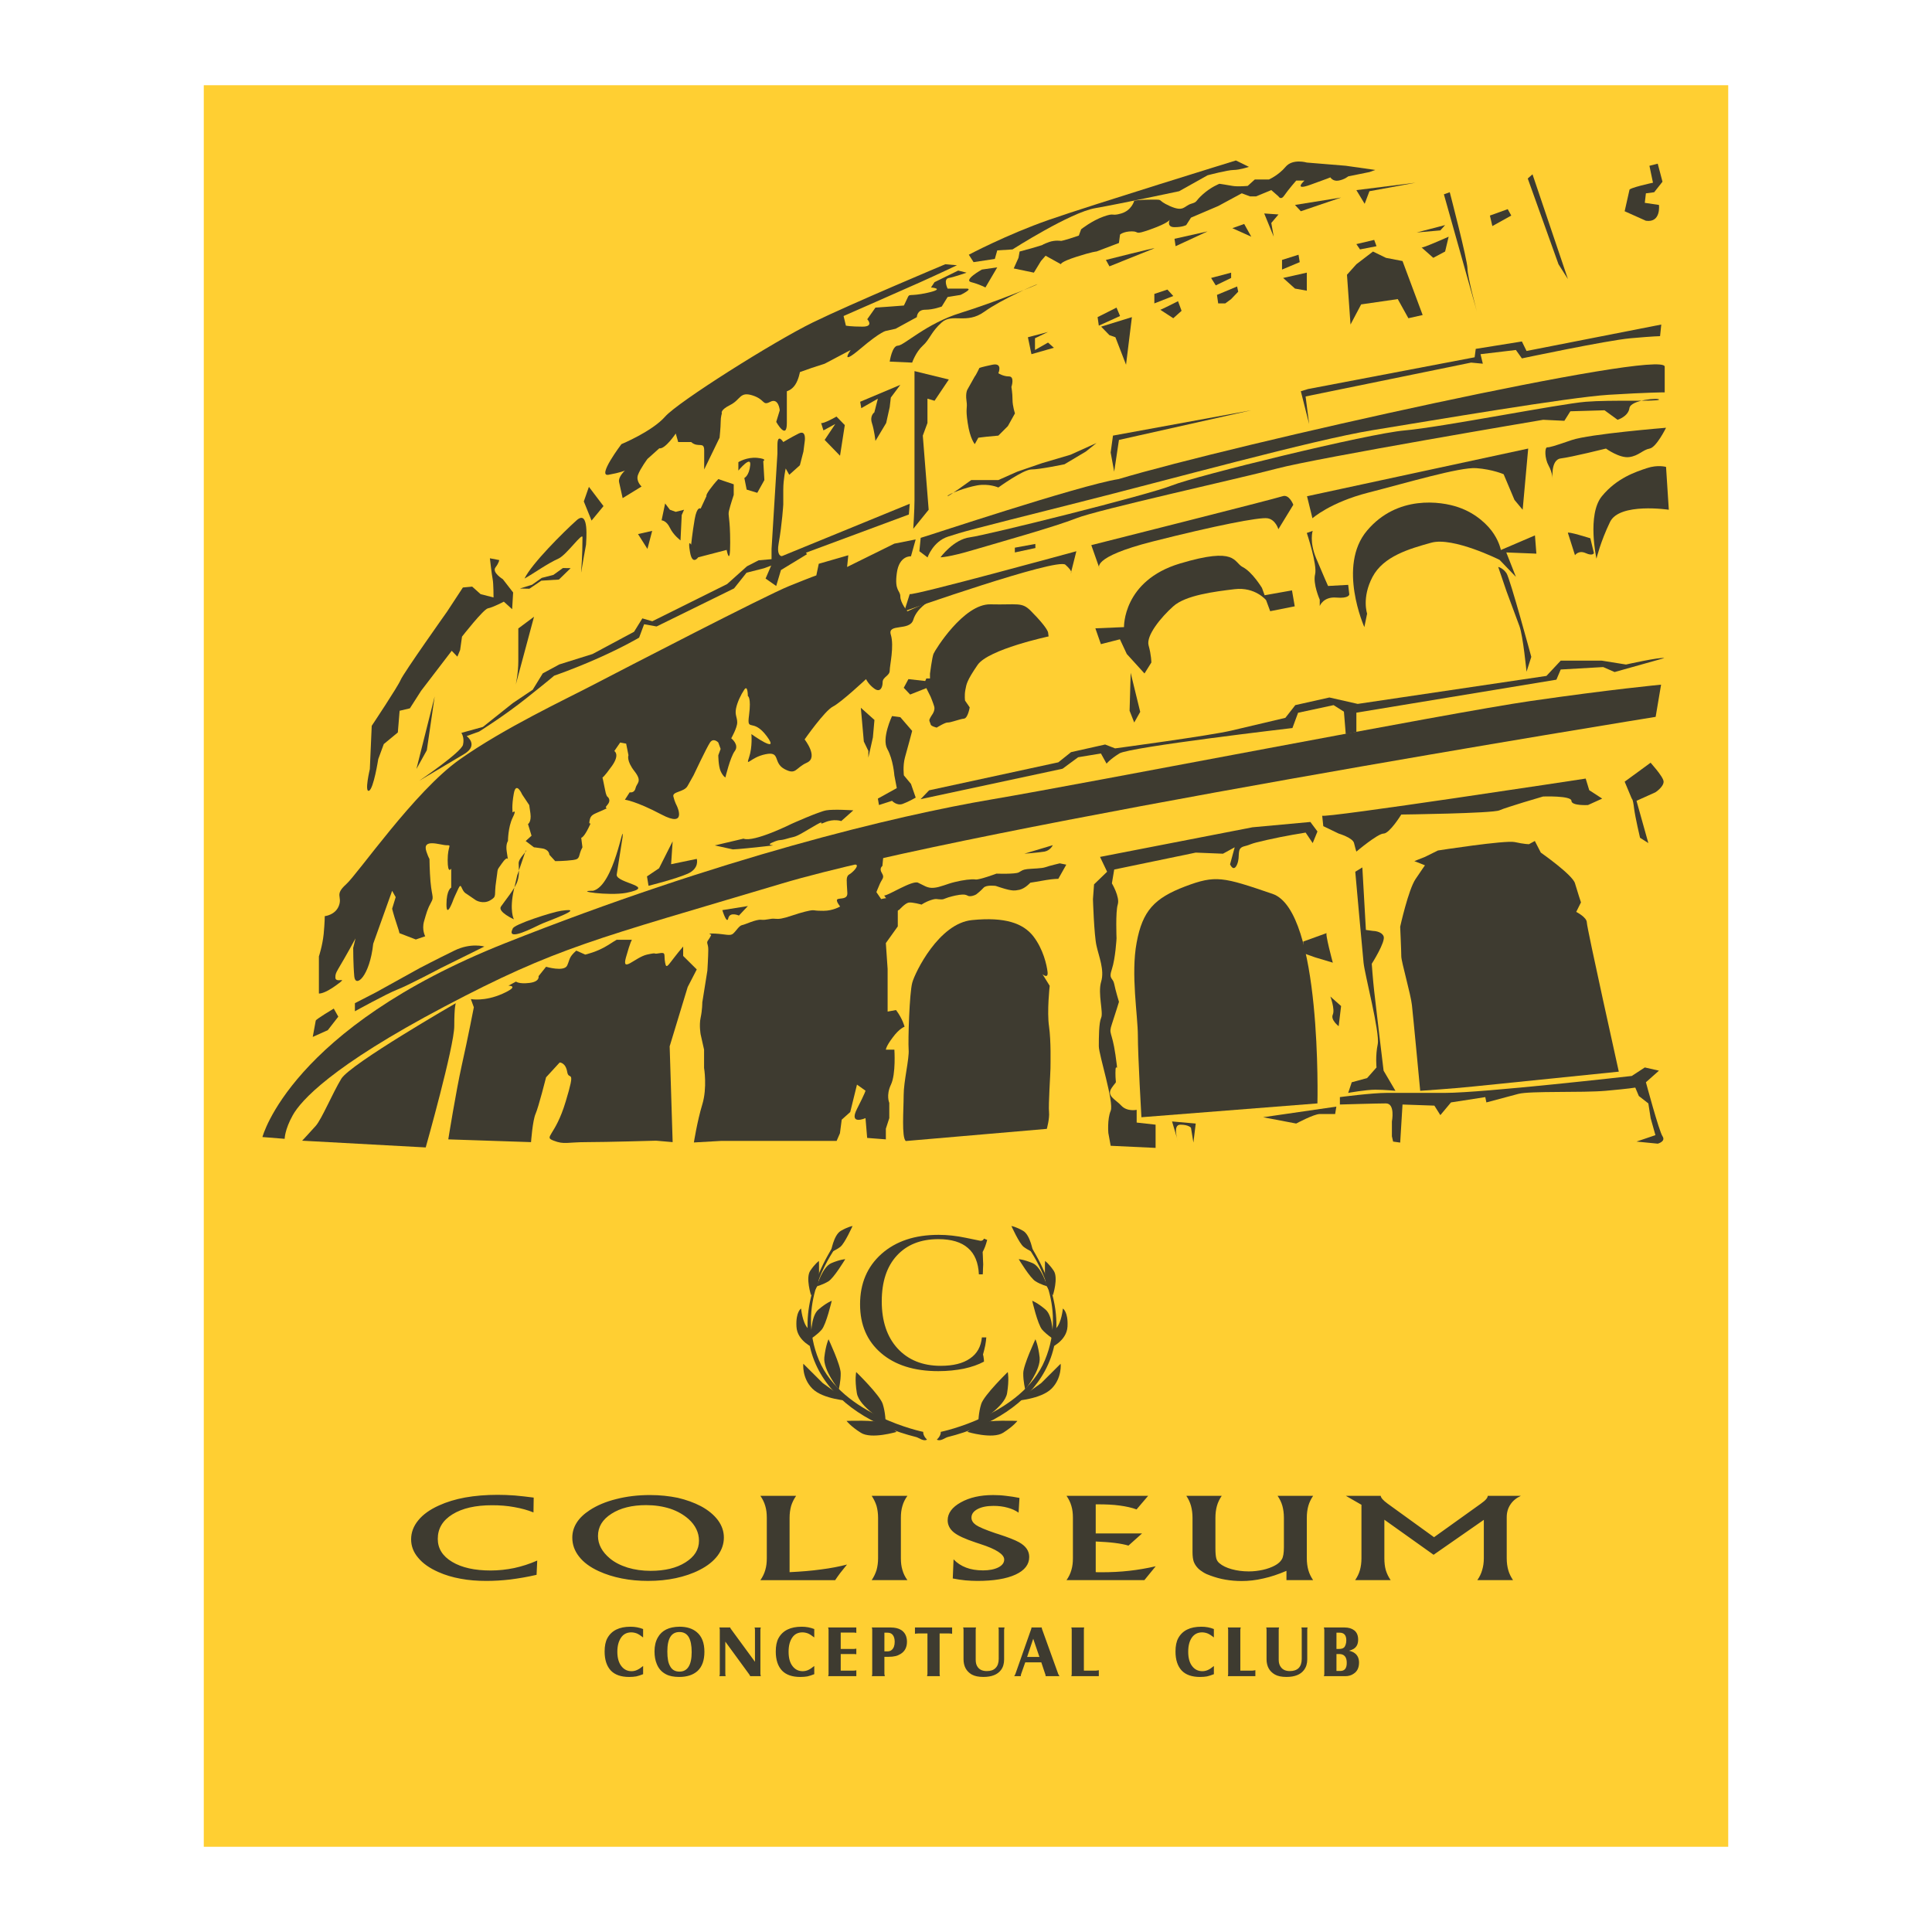 <?xml version="1.0" encoding="utf-8"?>
<!-- Generator: Adobe Illustrator 13.0.0, SVG Export Plug-In . SVG Version: 6.00 Build 14948)  -->
<!DOCTYPE svg PUBLIC "-//W3C//DTD SVG 1.0//EN" "http://www.w3.org/TR/2001/REC-SVG-20010904/DTD/svg10.dtd">
<svg version="1.0" id="Layer_1" xmlns="http://www.w3.org/2000/svg" xmlns:xlink="http://www.w3.org/1999/xlink" x="0px" y="0px"
	 width="192.756px" height="192.756px" viewBox="0 0 192.756 192.756" enable-background="new 0 0 192.756 192.756"
	 xml:space="preserve">
<g>
	<polygon fill-rule="evenodd" clip-rule="evenodd" fill="#FFFFFF" points="0,0 192.756,0 192.756,192.756 0,192.756 0,0 	"/>
	<polygon fill-rule="evenodd" clip-rule="evenodd" fill="#FFCF32" points="20.331,8.504 172.425,8.504 172.425,184.252 
		20.331,184.252 20.331,8.504 	"/>
	<path fill-rule="evenodd" clip-rule="evenodd" fill="#3E3B30" d="M165.184,71.521c0,0-68.392,11.026-87.156,16.623
		c-18.765,5.607-22.396,6.325-33.688,12.285c-11.303,5.961-14.327,9.394-15.133,10.84c-0.806,1.445-0.806,2.351-0.806,2.351
		l-2.219-0.177c0,0,2.826-10.839,24.207-19.338c21.381-8.488,38.898-12.716,48.557-14.349c9.647-1.634,45.653-8.643,53.744-9.813
		c8.08-1.17,13.036-1.634,13.036-1.634L165.184,71.521L165.184,71.521z"/>
	<path fill-rule="evenodd" clip-rule="evenodd" fill="#3E3B30" d="M91.858,53.661l-0.132,1.335l0.816,0.618
		c0,0,0.541-1.589,2.042-2.075c1.49-0.485,1.899-0.607,12.12-3.179c10.21-2.561,24.239-6.458,30.233-7.44
		c5.993-0.971,19.614-3.29,23.566-3.532c3.94-0.243,5.585-0.243,5.585-0.243v-2.561c0-1.844-43.203,7.826-54.483,11.214
		C107.653,48.417,91.99,53.661,91.858,53.661L91.858,53.661z"/>
	<path fill-rule="evenodd" clip-rule="evenodd" fill="#3E3B30" d="M90.765,59.268l-0.541,1.711c0,0,15.254-5.365,16.072-4.636
		c0.816,0.729,0.54,0.85,0.54,0.85l0.553-2.197C107.389,54.996,90.909,59.511,90.765,59.268L90.765,59.268z"/>
	<path fill-rule="evenodd" clip-rule="evenodd" fill="#3E3B30" d="M108.879,54.389l0.816,2.318c0,0-0.949-1.093,5.31-2.682
		c6.27-1.589,10.63-2.439,11.446-2.318c0.816,0.121,1.093,1.093,1.093,1.093l1.49-2.439c0,0-0.408-1.093-1.082-0.85
		C127.268,49.753,108.879,54.389,108.879,54.389L108.879,54.389z"/>
	<path fill-rule="evenodd" clip-rule="evenodd" fill="#3E3B30" d="M130.402,49.51l0.541,2.197c0,0,1.777-1.59,5.586-2.561
		c3.808-0.971,9.128-2.561,10.762-2.439s2.727,0.607,2.727,0.607l1.081,2.561l0.817,0.982l0.552-6.104L130.402,49.51L130.402,49.51z
		"/>
	<path fill-rule="evenodd" clip-rule="evenodd" fill="#3E3B30" d="M154.366,44.631c-0.265,0-0.265,1.104,0.144,1.833
		s0.408,1.457,0.408,1.457s-0.275-2.064,0.817-2.186c1.081-0.132,4.492-0.982,4.492-0.982s1.357,0.982,2.318,0.85
		c0.949-0.122,1.357-0.729,2.042-0.85c0.673-0.122,1.634-2.075,1.634-2.075s-7.628,0.618-9.405,1.225
		C155.051,44.51,154.643,44.631,154.366,44.631L154.366,44.631z"/>
	<path fill-rule="evenodd" clip-rule="evenodd" fill="#3E3B30" d="M166.222,46.585l0.275,4.272c0,0-4.912-0.74-5.861,1.214
		c-0.949,1.954-1.357,3.665-1.357,3.665s-0.96-4.394,0.541-6.226c1.501-1.833,3.399-2.439,4.492-2.804
		S166.222,46.585,166.222,46.585L166.222,46.585z"/>
	<path fill-rule="evenodd" clip-rule="evenodd" fill="#3E3B30" d="M153.142,53.417l0.143,1.821l-3.002-0.121l0.96,2.439l-1.633-1.7
		c0,0-4.637-2.318-6.811-1.711c-2.186,0.607-4.769,1.347-5.861,3.411c-1.093,2.075-0.541,3.665-0.541,3.665l-0.276,1.347
		c0,0-2.726-6.104,0.276-9.636c2.991-3.543,7.352-2.936,9.117-2.318c1.777,0.607,3.003,1.822,3.543,2.683
		c0.553,0.85,0.685,1.578,0.685,1.578L153.142,53.417L153.142,53.417z"/>
	<path fill-rule="evenodd" clip-rule="evenodd" fill="#3E3B30" d="M128.901,58.903l0.276,1.59l-2.45,0.486l-0.409-1.104
		c0,0-1.093-1.335-3.135-1.093c-2.042,0.243-4.9,0.607-6.126,1.711c-1.226,1.093-2.727,2.925-2.462,3.896
		c0.276,0.982,0.276,1.711,0.276,1.711l-0.685,1.093l-1.766-1.943l-0.685-1.468l-1.898,0.485l-0.552-1.578l2.858-0.122
		c0,0-0.132-4.636,5.586-6.347c5.718-1.711,5.309-0.122,6.27,0.364c0.949,0.485,1.909,2.075,1.909,2.075l0.265,0.729L128.901,58.903
		L128.901,58.903z"/>
	<path fill-rule="evenodd" clip-rule="evenodd" fill="#3E3B30" d="M90.633,67.756l1.678,0.188l0.11-0.254h0.364v-0.475
		c0,0,0.209-1.634,0.353-1.987s3.002-5,5.685-4.934c2.682,0.066,3.112-0.254,4.007,0.64c0.894,0.894,1.711,1.854,1.744,2.208
		c0.044,0.354,0.044,0.354,0.044,0.354s-6.017,1.28-7.087,2.848s-1.104,1.887-1.214,2.473c-0.111,0.574-0.033,1.082-0.033,1.082
		l0.463,0.673c0,0-0.177,1.093-0.574,1.126c-0.386,0.033-1.358,0.408-1.612,0.386c-0.243-0.033-1.104,0.508-1.104,0.508
		s-0.573-0.132-0.606-0.32c-0.033-0.188-0.177-0.32-0.111-0.507c0.078-0.199,0.32-0.552,0.32-0.552s0.254-0.386,0.144-0.739
		c-0.1-0.342-0.353-0.96-0.353-0.96l-0.431-0.861l-1.612,0.64l-0.64-0.673L90.633,67.756L90.633,67.756z"/>
	<polygon fill-rule="evenodd" clip-rule="evenodd" fill="#3E3B30" points="101.251,54.643 101.251,55.118 103.305,54.676 
		103.293,54.268 101.251,54.643 	"/>
	<path fill-rule="evenodd" clip-rule="evenodd" fill="#3E3B30" d="M166.045,65.659l-4.956,1.391l-1.138-0.497l-4.238,0.243
		l-0.431,1.016l-20.817,3.433l-1.413-0.894l-3.543,0.762l-0.563,1.523c0,0-16.28,1.899-17.274,2.539
		c-0.993,0.629-1.27,1.016-1.27,1.016l-0.562-1.016l-2.273,0.375l-1.557,1.147l-14.162,3.036l0.85-0.883l12.892-2.793l1.27-1.016
		l3.4-0.761l0.993,0.386c0,0,9.481-1.27,11.611-1.777c2.12-0.507,5.376-1.269,5.376-1.269l0.993-1.27l3.4-0.762l2.825,0.641
		l18.831-2.793l1.424-1.523h4.096l2.417,0.387C162.226,66.299,165.614,65.538,166.045,65.659L166.045,65.659z"/>
	<path fill-rule="evenodd" clip-rule="evenodd" fill="#3E3B30" d="M37.087,72.415l-0.188,4.315c0,0-0.552,2.329-0.088,2.164
		c0.464-0.166,0.927-3.157,0.927-3.157l0.552-1.501l1.402-1.159l0.177-2.164l1.026-0.243l1.115-1.744l3.058-3.996l0.563,0.585
		l0.276-0.663l0.188-1.335c0,0,2.13-2.737,2.594-2.826c0.463-0.077,1.579-0.663,1.579-0.663l0.828,0.751l0.1-1.667l-1.027-1.325
		c0,0-1.104-0.673-0.74-1.169c0.375-0.497,0.375-0.74,0.375-0.74l-0.927-0.177c0,0,0.188,1.667,0.276,2.086
		c0.088,0.409,0.088,1.821,0.088,1.821l-1.292-0.331l-0.839-0.75l-0.927,0.088l-1.578,2.406c0,0-4.36,6.148-4.636,6.822
		C39.692,68.507,37.087,72.415,37.087,72.415L37.087,72.415z"/>
	<polygon fill-rule="evenodd" clip-rule="evenodd" fill="#3E3B30" points="43.368,69.478 42.584,74.854 41.546,76.719 
		43.368,69.478 	"/>
	<path fill-rule="evenodd" clip-rule="evenodd" fill="#3E3B30" d="M51.712,62.701c0,0,0,2.097,0,3.268c0,1.17-0.254,2.34-0.254,2.34
		l1.821-6.777L51.712,62.701L51.712,62.701z"/>
	<path fill-rule="evenodd" clip-rule="evenodd" fill="#3E3B30" d="M41.822,77.9c0,0,2.992-1.777,4.492-2.671
		c1.49-0.894,0.243-1.788,0.243-1.788l1.247-0.453c0,0,2.495-1.557,4.735-3.345c2.252-1.788,2.749-2.229,2.749-2.229
		s1.987-0.673,4.481-1.788c2.495-1.115,3.996-2.009,3.996-2.009l0.497-1.336l1.248,0.221l7.727-3.797l1.247-1.567l1.744-0.442
		l14.449-5.364l0.088-1.071l-13.422,5.497l-1.656,0.144l-1.159,0.596l-1.987,1.777l-7.461,3.709l-0.993-0.287l-0.828,1.336
		l-4.139,2.218l-3.312,1.038l-1.656,0.894l-1.004,1.634l-1.987,1.335l-2.98,2.373l-2.152,0.596c0,0,0.331,0.441,0.166,1.181
		C46.028,75.052,41.822,77.9,41.822,77.9L41.822,77.9z"/>
	<path fill-rule="evenodd" clip-rule="evenodd" fill="#3E3B30" d="M89.573,89.843v2.583l-1.192,1.667l0.177,2.583
		c0,0,0,1.977,0,2.727c0,0.762,0,1.523,0,1.523l0.839-0.154c0.684,0.916,0.85,1.666,0.85,1.666s-0.507,0.154-1.181,1.071
		c-0.684,0.904-0.684,1.214-0.684,1.214h0.85c0,0,0.166,2.429-0.342,3.488c-0.508,1.07-0.166,1.821-0.166,1.821v1.522l-0.342,1.061
		v1.06l-1.865-0.144l-0.166-1.977c0,0-1.7,0.762-0.85-0.916c0.85-1.666,0.85-1.821,0.85-1.821l-0.85-0.606l-0.673,2.737l-0.85,0.762
		l-0.177,1.357l-0.331,0.762c0,0-4.238,0-7.119,0c-2.881,0-4.416,0-4.416,0l-2.705,0.154c0,0,0.332-2.13,0.839-3.797
		c0.507-1.667,0.176-3.643,0.176-3.643v-1.821l-0.342-1.523c0,0-0.166-0.905,0-1.667c0.166-0.761,0.166-1.522,0.166-1.522
		l0.507-3.179c0,0,0.089-1.446,0.089-2.086s-0.243-0.64,0-0.96c0.231-0.32,0.298-0.53,0.298-0.53s-0.596-0.154,0.408-0.11
		c1.016,0.055,1.49,0.265,1.777,0c0.298-0.265,0.596-0.795,0.894-0.85c0.298-0.044,1.369-0.585,1.898-0.53
		c0.53,0.055,0.949-0.155,1.357-0.1c0.419,0.044,0.773,0,1.722-0.32c0.949-0.32,1.777-0.53,2.075-0.53s0.122,0.056,1.071,0.056
		s1.656-0.431,1.656-0.431s-0.53-0.64-0.232-0.74c0.298-0.11,1.004,0.044,0.949-0.64c-0.055-0.695-0.055-1.115-0.055-1.115
		s-0.066-0.53,0.232-0.695c0.298-0.154,1.071-0.894,0.651-1.004c-0.409-0.11-0.707-0.21-0.707-0.21l3.499-0.905l-0.122,1.27
		c0,0-0.353,0.221-0.055,0.696c0.287,0.474,0.055,0.53-0.188,1.06c-0.231,0.53-0.354,0.85-0.354,0.85l0.475,0.695
		c0,0,0.419-0.11,0.717-0.11C88.922,89.589,89.562,89.722,89.573,89.843L89.573,89.843z"/>
	<path fill-rule="evenodd" clip-rule="evenodd" fill="#3E3B30" d="M88.215,89.347c0.431,0,2.804-1.545,3.378-1.28
		c0.574,0.254,0.927,0.574,1.578,0.508c0.651-0.055,1.292-0.387,2.086-0.574c0.783-0.199,1.722-0.32,2.075-0.254
		c0.365,0.055,2.086-0.585,2.086-0.585s1.865,0.066,2.219-0.122c0.364-0.199,0.364-0.265,0.86-0.331
		c0.508-0.055,1.446-0.055,1.8-0.188c0.364-0.133,1.435-0.386,1.435-0.386l0.651,0.132l-0.795,1.413c0,0-0.496,0-1.214,0.122
		c-0.718,0.132-1.578,0.265-1.578,0.265s-0.508,0.574-1.082,0.706c-0.574,0.122-0.718,0.066-1.082,0
		c-0.353-0.066-1.291-0.386-1.291-0.386s-0.928-0.132-1.214,0.188c-0.287,0.32-0.718,0.651-0.718,0.651s-0.287,0.188-0.651,0.188
		c-0.354,0-0.209-0.32-1.435-0.066c-1.214,0.265-1.004,0.386-1.435,0.386s-0.431-0.121-1.004,0.066
		c-0.574,0.188-0.938,0.452-0.938,0.452s-0.927-0.265-1.292-0.199c-0.353,0.066-0.927,0.707-0.927,0.707l-0.364,0.199L88.215,89.347
		L88.215,89.347z"/>
	<path fill-rule="evenodd" clip-rule="evenodd" fill="#3E3B30" d="M90.368,113.84c-0.43-0.375-0.21-3.146-0.21-4.559
		s0.574-3.664,0.497-4.569c-0.066-0.895,0.077-5.652,0.364-6.679c0.287-1.037,2.66-5.916,5.96-6.236
		c3.301-0.331,5.089,0.32,6.104,1.601c1.004,1.292,1.357,2.892,1.435,3.599c0.066,0.706-0.508,0.199-0.508,0.199l0.718,1.158
		c0,0-0.287,2.572-0.066,4.051c0.21,1.479,0.144,3.731,0.144,4.173c0,0.452-0.221,3.73-0.144,4.371
		c0.066,0.651-0.221,1.678-0.221,1.678L90.368,113.84L90.368,113.84z"/>
	<path fill-rule="evenodd" clip-rule="evenodd" fill="#3E3B30" d="M102.2,85.174c0,0,1.413-0.11,2.01-0.21
		c0.585-0.11,0.827-0.64,0.827-0.64L102.2,85.174L102.2,85.174z"/>
	<path fill-rule="evenodd" clip-rule="evenodd" fill="#3E3B30" d="M109.751,85.494l0.706,1.479l-1.303,1.258l-0.11,1.479
		c0,0,0.11,3.587,0.354,4.647c0.231,1.06,0.816,2.428,0.464,3.587c-0.354,1.17,0.242,3.068,0,3.599
		c-0.232,0.519-0.232,1.998-0.232,2.848c0,0.839,1.534,5.597,1.182,6.435c-0.354,0.851-0.232,2.219-0.232,2.219l0.232,1.27
		l4.481,0.21v-2.317l-1.888-0.21v-1.27c0,0-0.949,0.21-1.534-0.42c-0.585-0.64-1.534-0.96-0.938-1.799
		c0.585-0.85,0.354-0.11,0.354-1.479c0-1.368,0.353,0.63,0-1.799c-0.354-2.429-0.707-1.998-0.354-3.058s0.706-2.219,0.706-2.219
		s-0.353-1.159-0.475-1.788c-0.121-0.64-0.585-0.431-0.231-1.479c0.354-1.06,0.464-3.069,0.464-3.069s-0.11-2.638,0.121-3.377
		c0.231-0.74-0.585-2.108-0.585-2.108l0.231-1.38l8.136-1.688l2.715,0.11l1.17-0.64l-0.463,1.7c0,0,0.353,0.839,0.706,0
		c0.354-0.85-0.121-1.589,0.706-1.799c0.828-0.209,0.354-0.209,2.241-0.629c1.888-0.431,3.886-0.74,3.886-0.74l0.706,1.049
		l0.475-1.159l-0.707-0.949l-5.772,0.53L109.751,85.494L109.751,85.494z"/>
	<path fill-rule="evenodd" clip-rule="evenodd" fill="#3E3B30" d="M131.915,81.377l0.11,1.048l1.534,0.74
		c0,0,1.413,0.419,1.534,0.949c0.122,0.53,0.232,0.85,0.232,0.85s2.13-1.799,2.715-1.799c0.596,0,1.767-1.899,1.767-1.899
		s9.084-0.11,9.79-0.419c0.707-0.32,4.36-1.38,4.36-1.38s2.825-0.1,2.825,0.43c0,0.519,1.656,0.42,1.656,0.42l1.413-0.641
		l-1.292-0.839l-0.354-1.159C158.207,77.68,131.915,81.686,131.915,81.377L131.915,81.377z"/>
	<path fill-rule="evenodd" clip-rule="evenodd" fill="#3E3B30" d="M132.379,93.088l-2.352,0.85v1.159l1.182,0.419l1.766,0.53
		C132.975,96.047,132.146,92.989,132.379,93.088L132.379,93.088z"/>
	<path fill-rule="evenodd" clip-rule="evenodd" fill="#3E3B30" d="M131.44,110.087c0,0,0.475-19.217-4.481-20.906
		c-4.945-1.689-5.662-1.898-8.721-0.74c-3.068,1.17-4.249,2.429-4.834,5.597c-0.596,3.167,0.121,7.285,0.121,9.294
		s0.354,8.135,0.354,8.135L131.44,110.087L131.44,110.087z"/>
	<path fill-rule="evenodd" clip-rule="evenodd" fill="#3E3B30" d="M135.216,86.974c0,0,0.706,7.914,0.827,9.073
		c0.11,1.158,1.645,6.976,1.413,8.135c-0.243,1.159-0.121,2.318-0.121,2.318l-0.938,1.06l-1.534,0.419l-0.354,1.06
		c0,0,1.767-0.319,2.704-0.319c0.949,0,2.01,0.11,2.01,0.11l-1.182-2.009c0,0-0.828-6.866-0.938-7.926
		c-0.122-1.049-0.243-2.737-0.243-2.737s1.412-2.219,1.181-2.749s-1.06-0.53-1.06-0.53l-0.706-0.099l-0.354-6.237L135.216,86.974
		L135.216,86.974z"/>
	<path fill-rule="evenodd" clip-rule="evenodd" fill="#3E3B30" d="M141.694,108.829c0,0-0.706-7.506-0.827-8.555
		c-0.11-1.06-1.06-4.327-1.06-4.857s-0.111-2.958-0.111-2.958s0.817-3.698,1.535-4.757c0.706-1.049,0.938-1.369,0.938-1.369
		l-1.06-0.42l1.06-0.419l1.292-0.64c0,0,6.722-1.048,7.671-0.839c0.938,0.21,1.413,0.21,1.413,0.21l0.585-0.32l0.597,1.159
		c0,0,3.179,2.219,3.41,3.068c0.243,0.839,0.597,1.899,0.597,1.899l-0.475,0.949c0,0,1.06,0.53,1.06,1.06s3.189,14.879,3.189,14.879
		s-12.385,1.27-14.504,1.479C144.885,108.619,141.694,108.829,141.694,108.829L141.694,108.829z"/>
	<path fill-rule="evenodd" clip-rule="evenodd" fill="#3E3B30" d="M117.532,113.896c0,0-0.596-1.688,0.232-1.688
		c0.827,0,1.06,0.309,1.06,0.309l0.242,1.479l0.232-1.899l-2.362-0.209L117.532,113.896L117.532,113.896z"/>
	<path fill-rule="evenodd" clip-rule="evenodd" fill="#3E3B30" d="M126.021,111.467l3.301,0.629c0,0,1.766-0.949,2.351-0.949
		c0.597,0,1.534,0,1.534,0l0.122-0.739L126.021,111.467L126.021,111.467z"/>
	<path fill-rule="evenodd" clip-rule="evenodd" fill="#3E3B30" d="M133.681,109.458v0.739c0,0,3.654-0.11,4.592-0.11
		c0.95,0,0.597,1.8,0.597,1.8v1.479l0.121,0.53l0.706,0.1l0.232-3.798l3.179,0.11l0.597,0.949l1.06-1.269l3.422-0.53l0.11,0.53
		c0,0,2.009-0.53,3.189-0.851c1.182-0.309,6.358-0.1,8.721-0.309c2.361-0.21,2.946-0.32,2.946-0.32l0.354,0.839l0.949,0.739
		l0.231,1.479l0.476,1.688l-1.888,0.641l2.119,0.209c0,0,0.828-0.209,0.475-0.739c-0.354-0.529-1.655-5.387-1.655-5.387l1.302-1.158
		l-1.413-0.32l-1.302,0.85c0,0-14.857,1.688-18.621,1.688c-3.775,0-4.25,0-5.784,0S133.681,109.458,133.681,109.458L133.681,109.458
		z"/>
	<path fill-rule="evenodd" clip-rule="evenodd" fill="#3E3B30" d="M132.731,99.424c0,0,0.475,1.27,0.243,1.8
		c-0.243,0.53,0.585,1.159,0.585,1.159l0.243-2.009L132.731,99.424L132.731,99.424z"/>
	<path fill-rule="evenodd" clip-rule="evenodd" fill="#3E3B30" d="M164.687,76.09l-2.594,1.898l0.707,1.689c0,0,0.121,0,0.231,0.96
		c0.121,0.949,0.596,2.947,0.596,2.947l0.828,0.53l-1.181-4.217l1.888-0.85c0,0,0.816-0.53,0.816-1.06
		C165.979,77.47,164.455,75.88,164.687,76.09L164.687,76.09z"/>
	<polygon fill-rule="evenodd" clip-rule="evenodd" fill="#3E3B30" points="134.034,70.395 134.266,73.242 135.326,73.032 
		135.326,70.913 134.034,70.395 	"/>
	<path fill-rule="evenodd" clip-rule="evenodd" fill="#3E3B30" d="M130.966,52.965l-0.585,0.209c0,0,1.06,3.168,0.828,4.117
		c-0.243,0.96,0.463,2.539,0.463,2.539v0.629c0,0,0.354-0.949,1.656-0.839c1.291,0.11,1.291-0.32,1.291-0.32l-0.11-0.949
		l-2.009,0.111c0,0-0.475-1.06-1.181-2.749C130.612,54.025,130.966,52.965,130.966,52.965L130.966,52.965z"/>
	<path fill-rule="evenodd" clip-rule="evenodd" fill="#3E3B30" d="M149.477,56.563l0.828,2.429c0,0,0.938,2.527,1.291,3.477
		c0.354,0.95,0.707,4.548,0.707,4.548l0.475-1.479c0,0-2.119-7.815-2.473-8.345S149.477,56.563,149.477,56.563L149.477,56.563z"/>
	<path fill-rule="evenodd" clip-rule="evenodd" fill="#3E3B30" d="M156.431,53.175l0.706,2.219c0,0,0.354-0.53,1.07-0.209
		c0.707,0.32,0.817,0,0.817,0l-0.354-1.479C158.671,53.705,156.32,52.965,156.431,53.175L156.431,53.175z"/>
	<path fill-rule="evenodd" clip-rule="evenodd" fill="#3E3B30" d="M165.515,39.874c0.11-0.21-2.837,0-2.947,0.85
		c-0.121,0.839-1.181,1.159-1.181,1.159l-1.303-0.949l-3.41,0.1l-0.597,0.949l-2.119-0.1c0,0-22.518,3.797-26.524,4.857
		s-17.926,4.117-20.045,4.967c-2.119,0.839-7.782,2.428-10.255,3.157c-2.472,0.739-3.3,0.739-3.3,0.739s1.292-1.788,2.947-1.998
		c1.645-0.21,17.804-4.228,20.156-5.177c2.362-0.949,19.57-5.177,23.224-5.486c3.654-0.32,15.454-2.649,18.047-2.858
		C160.802,39.874,165.394,40.084,165.515,39.874L165.515,39.874z"/>
	<path fill-rule="evenodd" clip-rule="evenodd" fill="#3E3B30" d="M112.809,67.116l-0.11,3.797l0.463,1.17l0.597-1.06
		C113.758,71.023,112.698,66.697,112.809,67.116L112.809,67.116z"/>
	<path fill-rule="evenodd" clip-rule="evenodd" fill="#3E3B30" d="M90.886,55.504c0,0-1.181-0.11-1.413,1.689
		c-0.243,1.799,0.353,1.688,0.353,2.318c0,0.64,0.707,1.479,0.707,1.479l2.12-0.949c0,0-1.181,0.64-1.535,1.799
		c-0.353,1.159-2.594,0.32-2.241,1.479c0.353,1.159-0.11,3.058-0.11,3.587s-0.707,0.629-0.707,1.159c0,0.529-0.243,1.06-0.828,0.64
		c-0.596-0.431-0.828-0.949-0.828-0.949s-2.473,2.318-3.301,2.737c-0.828,0.419-2.826,3.278-2.826,3.278s1.413,1.788,0.232,2.318
		s-1.06,1.27-2.241,0.64c-1.181-0.64-0.353-1.799-1.888-1.479c-1.534,0.309-1.998,1.369-1.645,0.309
		c0.354-1.049,0.232-2.318,0.232-2.318s2.947,2.108,1.534,0.209c-1.413-1.898-2.009-0.32-1.766-2.108
		c0.232-1.799-0.122-1.898-0.122-1.898s0-1.17-0.353-0.641s-0.707,1.27-0.828,1.898c-0.122,0.64,0.121,0.85,0.121,1.38
		c0,0.53-0.596,1.579-0.596,1.579s0.828,0.64,0.354,1.27c-0.463,0.629-0.938,2.638-0.938,2.638s-0.231-0.1-0.475-0.629
		c-0.232-0.53-0.232-1.589-0.232-1.589l0.232-0.629l-0.232-0.64c0,0-0.474-0.519-0.828,0c-0.353,0.53-1.645,3.278-1.645,3.278
		s-0.243,0.419-0.596,1.06c-0.353,0.629-1.534,0.53-1.413,1.049c0.121,0.529,0.353,0.949,0.353,0.949s1.06,2.219-1.534,0.85
		c-2.594-1.369-3.654-1.479-3.654-1.479l0.475-0.74c0,0,0.475,0.111,0.585-0.419c0.122-0.53,0.707-0.641-0.11-1.689
		c-0.828-1.06-0.596-1.589-0.596-1.589l-0.231-1.159l-0.596-0.11l-0.585,0.85c0,0,0.585,0.32-0.232,1.479
		c-0.828,1.159-0.949,1.159-0.949,1.159s0.122,0.53,0.243,1.159c0.11,0.64,0.231,0.74,0.231,0.74s0.475,0.32,0,0.85
		c-0.475,0.53,0.475,0.099-0.475,0.53c-0.938,0.419-1.181,0.419-1.292,1.048c-0.121,0.64,0.353-0.21-0.121,0.74
		c-0.475,0.949-0.707,0.949-0.707,0.949l0.121,0.949c-0.474,0.85-0.121,1.17-0.949,1.27c-0.828,0.11-1.766,0.11-1.766,0.11
		l-0.585-0.64c0,0,0-0.519-0.717-0.629c-0.707-0.11-0.817-0.11-0.817-0.11l-0.828-0.629l0.585-0.53l-0.354-1.159
		c0,0,0.354-0.209,0.243-1.06c-0.122-0.838-0.122-0.838-0.122-0.838l-0.707-1.06c0,0-0.596-1.369-0.828-0.099
		c-0.232,1.258-0.122,1.898-0.122,1.898s0.475-0.419,0,0.53c-0.463,0.949-0.463,2.318-0.463,2.318s-0.243,0.32-0.122,1.06
		c0.122,0.74,0.122,0.839,0.122,0.839s0-0.53-0.596,0.32c-0.585,0.85-0.353,0.32-0.585,1.799c-0.232,1.479,0.121,1.479-0.585,1.898
		c-0.718,0.419-1.424,0-1.424,0l-0.938-0.64c-0.596-0.309-0.475-1.258-0.828-0.519c-0.354,0.74-0.475,1.049-0.475,1.049
		s-0.706,2.009-0.706,0.53s0.475-1.689,0.475-1.689s0,0.53,0-0.529c0-1.049,0-1.369,0-1.369s-0.354,0.629-0.354-0.85
		c0-1.479,0.475-1.479-0.121-1.479c-0.585,0-2.473-0.739-1.998,0.64c0.463,1.369,0.232-0.11,0.353,2.219
		c0.11,2.318,0.475,2.219,0.11,2.848c-0.353,0.629-0.463,1.06-0.706,1.898c-0.232,0.85,0.122,1.479,0.122,1.479l-0.938,0.32
		l-1.656-0.64c0,0,0.122,0.21-0.232-0.838c-0.353-1.06-0.475-1.59-0.475-1.59l0.354-1.159l-0.354-0.629l-1.887,5.276
		c-0.354,3.279-1.767,4.438-1.888,3.279c-0.11-1.17-0.11-2.859-0.11-2.859l0.231-0.95c-1.887,3.488-2.009,3.278-2.009,3.908
		c0,0.64,1.424-0.21,0.122,0.739c-1.292,0.949-1.766,0.85-1.766,0.85v-3.698c0,0,0.353-1.06,0.475-2.219
		c0.11-1.159,0.11-1.799,0.11-1.799s1.06-0.099,1.413-1.048c0.354-0.949-0.463-1.06,0.707-2.12
		c1.181-1.048,6.843-9.283,11.325-12.451c4.481-3.167,10.608-6.027,13.434-7.506c2.836-1.479,17.098-8.863,19.46-9.812
		c2.351-0.95,2.705-1.06,2.705-1.06l0.243-1.159l2.947-0.85l-0.121,1.17l4.713-2.329l2.131-0.42L90.886,55.504L90.886,55.504z"/>
	<path fill-rule="evenodd" clip-rule="evenodd" fill="#3E3B30" d="M52.452,84.854l-0.828,2.429c0,0,0.122-0.629-0.353,1.479
		s0,2.958,0,2.958s-1.645-0.74-1.292-1.27c0.353-0.53,1.413-1.788,1.645-2.527c0.243-0.74,0.122-1.27,0.122-1.799
		S52.684,84.854,52.452,84.854L52.452,84.854z"/>
	<path fill-rule="evenodd" clip-rule="evenodd" fill="#3E3B30" d="M51.149,92.669c-0.707,1.369,2.241-0.209,2.715-0.419
		c0.353-0.21,4.956-1.8,2.12-1.38C55.167,90.98,51.149,92.25,51.149,92.669L51.149,92.669z"/>
	<path fill-rule="evenodd" clip-rule="evenodd" fill="#3E3B30" d="M59.174,88.872c2.12-0.53,3.058-7.186,2.947-5.387l-0.596,3.797
		c0,0.85,4.128,1.159,0.949,1.799C60.708,89.402,57.165,88.872,59.174,88.872L59.174,88.872z"/>
	<path fill-rule="evenodd" clip-rule="evenodd" fill="#3E3B30" d="M52.331,57.723c0.707-1.479,3.896-4.647,5.188-5.806
		c1.302-1.17,0.949,2.108,0.949,2.428c-0.828,4.426-0.354,3.058-0.354-0.739c0-0.53-1.534,1.689-2.362,2.108
		C54.571,56.244,53.28,57.193,52.331,57.723L52.331,57.723z"/>
	<path fill-rule="evenodd" clip-rule="evenodd" fill="#3E3B30" d="M62,44.312c0,0-2.473,3.267-1.292,3.057
		c1.17-0.209,1.645-0.419,1.645-0.419s-0.707,0.629-0.585,1.159c0.11,0.53,0.353,1.589,0.353,1.589l1.888-1.159
		c0,0-0.596-0.53-0.353-1.17c0.232-0.629,0.938-1.578,0.938-1.578l1.181-1.06c0.585,0.11,1.645-1.479,1.645-1.479l0.243,0.85h1.292
		c0.706,0.629,1.302-0.11,1.302,0.839s0,1.898,0,1.898l1.535-3.168c0,0,0.11-1.048,0.11-1.578s0.122-0.85,0.122-0.85
		s-0.231-0.31,0.828-0.839s0.938-1.369,2.241-0.949c1.291,0.419,0.938,1.06,1.766,0.629c0.828-0.42,0.938,0.85,0.938,0.85
		l-0.353,1.159c0,0,1.06,1.898,1.06,0.11c0-1.799,0-3.168,0-3.168s0.475-0.11,0.828-0.64s0.475-1.27,0.475-1.27l1.181-0.419
		l1.292-0.419l2.594-1.369c0,0-1.181,1.689,0.949-0.11c2.12-1.799,2.594-1.799,2.594-1.799l0.938-0.209l2.12-1.159
		c0,0,0-0.739,0.828-0.739s1.656-0.32,1.656-0.32l0.585-0.949l1.292-0.21c0,0,1.302-0.629,0.596-0.629c-0.707,0-1.888,0-1.888,0
		s-0.475-0.949,0.122-1.06c0.585-0.11,1.766-0.53,1.766-0.53L95.6,26.993l-2.362,1.159l-0.353,0.53c0,0,1.534,0.11-0.354,0.53
		c-1.888,0.419-1.766,0-1.998,0.53c-0.243,0.53-0.353,0.739-0.353,0.739l-1.303,0.1l-1.534,0.11l-0.817,1.159
		c0,0,0.707,0.739-0.475,0.739s-1.656-0.1-1.656-0.1l-0.232-0.96c0,0,6.016-2.638,7.661-3.377c1.656-0.74,3.653-1.689,3.653-1.689
		l-1.169-0.099c0,0-9.316,3.907-13.213,5.806c-3.885,1.899-13.433,7.915-14.736,9.394C65.068,43.042,62,44.312,62,44.312L62,44.312z
		"/>
	<path fill-rule="evenodd" clip-rule="evenodd" fill="#3E3B30" d="M66.36,50.228l-0.353,1.688c0,0,0.475,0,0.828,0.74
		c0.354,0.739,1.06,1.258,1.06,1.258l0.121-2.527l0.232-0.53l-0.828,0.209l-0.585-0.209L66.36,50.228L66.36,50.228z"/>
	<path fill-rule="evenodd" clip-rule="evenodd" fill="#3E3B30" d="M70.488,49.488l-0.585,1.258c0,0-0.354-0.309-0.596,1.06
		c-0.232,1.369-0.353,2.539-0.353,2.539s-0.354-0.64-0.11,0.74c0.231,1.369,0.816,0.519,0.816,0.519l2.837-0.739
		c0,0,0.354,1.799,0.354-0.729c0-2.539-0.243-2.649-0.122-3.168c0.122-0.53,0.475-1.589,0.475-1.589v-1.06l-1.535-0.519
		C71.073,48.429,70.367,49.378,70.488,49.488L70.488,49.488z"/>
	<path fill-rule="evenodd" clip-rule="evenodd" fill="#3E3B30" d="M73.667,46.11v0.839c0,0,1.303-1.578,1.181-0.53
		c-0.11,1.06-0.585,1.27-0.585,1.27l0.232,1.159l1.06,0.32l0.707-1.27L76.151,46c0,0,0.463-0.21-0.596-0.32
		C74.495,45.581,73.667,46.11,73.667,46.11L73.667,46.11z"/>
	<path fill-rule="evenodd" clip-rule="evenodd" fill="#3E3B30" d="M77.563,45.261l-0.585,9.504v1.578l-0.596,1.38l1.06,0.74
		l0.475-1.59l2.594-1.578c0,0-0.353-0.74-1.06-0.32s-2.12,1.27-1.766-0.739c0.353-2.009,0.463-3.908,0.463-3.908s0-0.419,0-1.479
		c0-1.049,0.243-2.108,0.243-2.108l0.353,0.629l1.06-0.949l0.354-1.369l0.121-0.949c0,0,0.232-1.269-0.596-0.85
		c-0.828,0.419-1.534,0.85-1.534,0.85s-0.585-0.949-0.585,0.309C77.563,45.68,77.563,45.261,77.563,45.261L77.563,45.261z"/>
	<polygon fill-rule="evenodd" clip-rule="evenodd" fill="#3E3B30" points="63.656,53.285 64.594,54.765 65.068,52.965 
		63.656,53.285 	"/>
	<path fill-rule="evenodd" clip-rule="evenodd" fill="#3E3B30" d="M81.923,42.203l0.232,0.739l1.181-0.64l-1.06,1.589l1.534,1.578
		l0.475-3.058l-0.828-0.85C83.458,41.563,82.155,42.303,81.923,42.203L81.923,42.203z"/>
	<path fill-rule="evenodd" clip-rule="evenodd" fill="#3E3B30" d="M85.82,40.084l0.11,0.64l1.656-0.949l-0.353,1.369
		c0,0-0.475,0.32-0.243,1.06c0.243,0.739,0.353,1.788,0.353,1.788l1.071-1.788l0.353-1.589l0.11-0.95l0.949-1.269L85.82,40.084
		L85.82,40.084z"/>
	<path fill-rule="evenodd" clip-rule="evenodd" fill="#3E3B30" d="M88.999,71.443c0,0-1.06,2.219-0.475,3.278
		c0.596,1.06,0.706,2.638,0.706,2.638l0.243,1.27l-1.888,1.048l0.11,0.641l1.303-0.42c0,0,0.475,0.519,1.06,0.309
		s1.303-0.629,1.303-0.629l-0.475-1.369l-0.706-0.85c0,0-0.122-0.949,0.11-1.799c0.243-0.839,0.717-2.638,0.717-2.638l-1.181-1.369
		L88.999,71.443L88.999,71.443z"/>
	<path fill-rule="evenodd" clip-rule="evenodd" fill="#3E3B30" d="M91.24,37.026c0,0,0,11.932,0,12.881
		c0,0.949-0.122,2.848-0.122,2.848l1.535-1.898l-0.585-7.396l0.464-1.258v-2.428l0.707,0.209l1.424-2.119L91.24,37.026L91.24,37.026
		z"/>
	<path fill-rule="evenodd" clip-rule="evenodd" fill="#3E3B30" d="M97.255,37.556l-0.706,1.258c0,0-0.243,0.32-0.122,1.17
		c0.122,0.839-0.122,0.629,0.122,2.219c0.231,1.579,0.706,2.108,0.706,2.108l0.353-0.641l0.817-0.099l1.181-0.11l0.949-0.949
		l0.707-1.269c0,0-0.243-0.729-0.243-1.369c0-0.629-0.11-1.27-0.11-1.27s0.354-1.048-0.243-1.048c-0.585,0-1.06-0.32-1.06-0.32
		s0.475-1.06-0.585-0.85c-1.06,0.221-1.303,0.32-1.303,0.32S97.366,37.446,97.255,37.556L97.255,37.556z"/>
	<path fill-rule="evenodd" clip-rule="evenodd" fill="#3E3B30" d="M94.54,49.488c0.122-0.221,1.766-0.85,2.947-1.06
		c1.181-0.21,2.119,0.209,2.119,0.209s2.483-1.799,3.301-1.799c0.827,0,3.3-0.519,3.3-0.519l2.131-1.27l1.06-0.85l-2.594,1.17
		l-2.837,0.839l-2.473,0.85l-1.888,0.838h-2.704C96.902,47.898,94.418,49.698,94.54,49.488L94.54,49.488z"/>
	<polygon fill-rule="evenodd" clip-rule="evenodd" fill="#3E3B30" points="110.811,45.15 111.163,47.06 111.638,43.892 
		124.84,40.934 111.042,43.461 110.811,45.15 	"/>
	<polygon fill-rule="evenodd" clip-rule="evenodd" fill="#3E3B30" points="104.562,33.119 102.554,33.648 102.907,35.337 
		105.147,34.697 104.562,34.178 103.26,34.918 103.26,33.748 104.562,33.119 	"/>
	<path fill-rule="evenodd" clip-rule="evenodd" fill="#3E3B30" d="M96.659,25.414l0.475,0.74l2.12-0.32l0.242-0.851l1.523-0.099
		c0,0,5.784-3.698,8.256-4.117c2.473-0.431,8.367-1.689,8.367-1.689l2.837-1.589c0,0,1.998-0.53,2.594-0.53
		c0.585,0,1.534-0.309,1.534-0.309l-1.302-0.64c0,0-14.383,4.438-18.633,5.917C100.435,23.405,96.659,25.414,96.659,25.414
		L96.659,25.414z"/>
	<path fill-rule="evenodd" clip-rule="evenodd" fill="#3E3B30" d="M101.615,25.723l-0.475,1.06l2.01,0.419l0.706-1.159l0.463-0.53
		l1.535,0.85c0,0-0.111-0.21,1.534-0.74c1.655-0.53,2.009-0.53,2.009-0.53l2.24-0.85l0.11-0.839c0,0,0.354-0.32,1.182-0.32
		s0.121,0.419,1.888-0.21c1.766-0.629,1.888-0.949,1.888-0.949s-0.354,0.74,0.474,0.74c0.817,0,1.171-0.21,1.171-0.21l0.475-0.74
		l2.715-1.159l2.352-1.27l0.827,0.309h0.597l1.522-0.629l0.718,0.629c0,0,0.232,0.43,0.585-0.1c0.354-0.53,1.182-1.479,1.182-1.479
		h0.827c0,0-1.181,1.06,0.585,0.419c1.767-0.629,1.998-0.739,1.998-0.739s0.243,0.431,0.828,0.32
		c0.597-0.11,0.949-0.419,0.949-0.419l2.119-0.43l0.585-0.21l-2.947-0.419l-3.885-0.32c0,0-1.413-0.42-2.119,0.43
		c-0.707,0.839-1.656,1.258-1.656,1.258h-1.413l-0.706,0.64c0,0-0.949,0.1-1.534,0c-0.585-0.11-1.291-0.209-1.291-0.209
		s-0.828,0.309-1.656,1.049c-0.828,0.739-0.475,0.739-1.181,0.949c-0.707,0.221-0.707,0.85-2.119,0.221
		c-1.413-0.64-0.476-0.64-1.767-0.64c-1.303,0-1.777,0.11-1.777,0.11s-0.231,0.95-1.291,1.27c-1.06,0.309-0.585-0.11-1.767,0.309
		c-1.181,0.419-2.24,1.27-2.24,1.27l-0.232,0.629c-1.534,0.53-1.776,0.53-1.776,0.53s-0.585-0.099-1.182,0.111
		c-0.585,0.209-0.706,0.309-0.706,0.309l-1.06,0.32l-1.182,0.32L101.615,25.723L101.615,25.723z"/>
	<path fill-rule="evenodd" clip-rule="evenodd" fill="#3E3B30" d="M97.962,26.894c0,0-1.888,1.048-1.06,1.258
		c0.816,0.209,1.413,0.53,1.413,0.53l1.181-2.009L97.962,26.894L97.962,26.894z"/>
	<polygon fill-rule="evenodd" clip-rule="evenodd" fill="#3E3B30" points="109.508,31.64 109.629,32.489 111.748,31.529 
		111.396,30.69 109.508,31.64 	"/>
	<polygon fill-rule="evenodd" clip-rule="evenodd" fill="#3E3B30" points="109.861,32.589 110.688,33.439 111.285,33.648 
		112.345,36.386 112.93,31.64 109.861,32.589 	"/>
	<polygon fill-rule="evenodd" clip-rule="evenodd" fill="#3E3B30" points="115.17,29.322 115.17,30.271 117.058,29.531 
		116.473,28.891 115.17,29.322 	"/>
	<path fill-rule="evenodd" clip-rule="evenodd" fill="#3E3B30" d="M115.755,30.9l1.303,0.85l0.828-0.74l-0.354-0.96
		C117.532,30.05,115.645,31.01,115.755,30.9L115.755,30.9z"/>
	<polygon fill-rule="evenodd" clip-rule="evenodd" fill="#3E3B30" points="120.833,27.732 121.297,28.472 122.83,27.732 
		122.83,27.202 120.833,27.732 	"/>
	<polygon fill-rule="evenodd" clip-rule="evenodd" fill="#3E3B30" points="121.418,29.421 121.539,30.271 122.246,30.271 
		122.83,29.84 123.537,29.101 123.427,28.582 121.418,29.421 	"/>
	<polygon fill-rule="evenodd" clip-rule="evenodd" fill="#3E3B30" points="127.908,25.933 127.908,26.894 129.674,26.154 
		129.553,25.414 127.908,25.933 	"/>
	<polygon fill-rule="evenodd" clip-rule="evenodd" fill="#3E3B30" points="128.019,27.732 129.2,28.792 130.381,29.001 
		130.381,27.202 128.019,27.732 	"/>
	<path fill-rule="evenodd" clip-rule="evenodd" fill="#3E3B30" d="M135.326,26.364l-0.938,1.048
		c0.121,1.799,0.353,4.967,0.353,4.967l1.061-2.009l3.653-0.53l1.06,1.91l1.424-0.32l-2.009-5.386l-1.656-0.32l-1.291-0.629
		L135.326,26.364L135.326,26.364z"/>
	<polygon fill-rule="evenodd" clip-rule="evenodd" fill="#3E3B30" points="135.326,24.354 135.689,24.884 137.335,24.564 
		137.104,23.935 135.326,24.354 	"/>
	<path fill-rule="evenodd" clip-rule="evenodd" fill="#3E3B30" d="M129.784,39.035l0.828,3.268l-0.353-2.749l16.513-3.378l1.17,0.11
		l-0.231-0.949l3.531-0.419l0.597,0.839c0,0,8.488-1.799,10.839-2.009c2.362-0.21,2.947-0.21,2.947-0.21l0.121-1.159l-13.443,2.638
		l-0.464-0.949l-4.604,0.739l-0.11,0.839l-16.623,3.168L129.784,39.035L129.784,39.035z"/>
	<polygon fill-rule="evenodd" clip-rule="evenodd" fill="#3E3B30" points="141.342,23.195 143.704,22.986 144.179,22.456 
		141.342,23.195 	"/>
	<path fill-rule="evenodd" clip-rule="evenodd" fill="#3E3B30" d="M141.816,24.675l1.181,1.048l1.182-0.629l0.353-1.479
		C144.531,23.615,141.694,24.884,141.816,24.675L141.816,24.675z"/>
	<polygon fill-rule="evenodd" clip-rule="evenodd" fill="#3E3B30" points="148.648,21.507 148.892,22.555 150.779,21.507 
		150.426,20.867 148.648,21.507 	"/>
	<path fill-rule="evenodd" clip-rule="evenodd" fill="#3E3B30" d="M144.642,19.178c0,0,1.767,6.755,1.767,7.605
		c0,0.839,0.949,4.327,0.949,4.327l-3.301-11.722L144.642,19.178L144.642,19.178z"/>
	<polygon fill-rule="evenodd" clip-rule="evenodd" fill="#3E3B30" points="152.424,17.809 155.492,26.364 156.431,27.843 
		152.898,17.39 152.424,17.809 	"/>
	<path fill-rule="evenodd" clip-rule="evenodd" fill="#3E3B30" d="M162.567,18.968l-0.475,2.108l2.12,0.949
		c1.533,0.221,1.302-1.578,1.302-1.578l-1.413-0.21l0.111-0.949l0.827-0.11l0.828-1.048l-0.475-1.8l-0.828,0.21l0.354,1.689
		C164.919,18.229,162.446,18.758,162.567,18.968L162.567,18.968z"/>
	<polygon fill-rule="evenodd" clip-rule="evenodd" fill="#3E3B30" points="141.231,18.229 136.628,19.078 136.153,20.336 
		135.326,18.968 141.231,18.229 	"/>
	<polygon fill-rule="evenodd" clip-rule="evenodd" fill="#3E3B30" points="133.803,19.708 129.784,21.076 129.2,20.447 
		133.803,19.708 	"/>
	<polygon fill-rule="evenodd" clip-rule="evenodd" fill="#3E3B30" points="127.555,21.396 126.837,22.246 127.08,23.615 
		126.131,21.297 127.555,21.396 	"/>
	<polygon fill-rule="evenodd" clip-rule="evenodd" fill="#3E3B30" points="124.133,22.346 122.952,22.765 124.84,23.615 
		124.133,22.346 	"/>
	<polygon fill-rule="evenodd" clip-rule="evenodd" fill="#3E3B30" points="120.479,23.085 117.29,24.564 117.179,23.825 
		120.479,23.085 	"/>
	<path fill-rule="evenodd" clip-rule="evenodd" fill="#3E3B30" d="M115.17,24.774l-4.481,1.799l-0.353-0.64
		C110.336,25.933,115.292,24.675,115.17,24.774L115.17,24.774z"/>
	<path fill-rule="evenodd" clip-rule="evenodd" fill="#3E3B30" d="M103.503,28.361c-0.121,0-3.543,1.479-5.31,2.749
		c-1.766,1.27-3.179,0.11-4.238,1.06c-1.07,0.949-1.181,1.689-1.888,2.318c-0.706,0.641-1.06,1.689-1.06,1.689l-2.241-0.099
		c0,0,0.232-1.59,0.817-1.59c0.596,0,2.837-2.219,6.248-3.267C99.254,30.161,103.613,28.361,103.503,28.361L103.503,28.361z"/>
	<path fill-rule="evenodd" clip-rule="evenodd" fill="#3E3B30" d="M31.501,101.831l-0.298,1.622l1.501-0.673l1.048-1.347
		l-0.453-0.806C33.301,100.628,31.501,101.698,31.501,101.831L31.501,101.831z"/>
	<path fill-rule="evenodd" clip-rule="evenodd" fill="#3E3B30" d="M35.409,100.087v0.806c0,0,3.157-1.744,4.206-2.152
		c1.048-0.397,4.36-2.152,4.36-2.152l4.349-2.152c0,0-1.347-0.409-3.002,0.408c-1.656,0.806-3.455,1.745-3.455,1.745l-4.36,2.417
		L35.409,100.087L35.409,100.087z"/>
	<path fill-rule="evenodd" clip-rule="evenodd" fill="#3E3B30" d="M42.474,114.48c0,0,2.848-10.089,2.848-12.109
		c0-2.02,0.155-2.284,0.155-2.284s-10.52,6.06-11.425,7.539c-0.894,1.479-1.954,4.028-2.55,4.702
		c-0.596,0.673-1.357,1.479-1.357,1.479L42.474,114.48L42.474,114.48z"/>
	<path fill-rule="evenodd" clip-rule="evenodd" fill="#3E3B30" d="M47.275,100.495c0,0-0.596,3.091-1.203,5.784
		c-0.596,2.693-1.347,7.396-1.347,7.396l8.257,0.275c0,0,0.154-2.152,0.453-2.825c0.298-0.674,1.048-3.643,1.048-3.643l1.357-1.479
		c0,0,0.596,0,0.751,0.949c0.155,0.938,0.905-0.541-0.155,2.958c-1.048,3.499-2.252,3.499-1.192,3.896
		c1.048,0.409,1.347,0.144,3.3,0.144s6.91-0.144,6.91-0.144l1.656,0.144l-0.298-9.559l1.799-5.916l0.905-1.755l-1.357-1.347v-0.938
		c-1.501,1.744-1.656,2.417-1.799,1.611c-0.154-0.806,0.144-1.071-0.607-0.938s0-0.132-1.203,0.132
		c-1.192,0.276-2.55,1.888-2.098,0.276c0.453-1.623,0.596-1.755,0.596-1.755h-1.501c0,0,0.155-0.132-0.894,0.541
		c-1.06,0.673-2.263,0.938-2.263,0.938l-0.895-0.397c-0.75,0.674-0.607,0.806-0.905,1.479c-0.298,0.673-2.108,0.132-2.108,0.132
		l-0.75,0.938c0,0,0.154,0.541-0.894,0.673c-1.06,0.133-1.358-0.132-1.358-0.132l-0.75,0.408c0,0,1.203,0-0.596,0.806
		c-1.811,0.806-3.157,0.53-3.157,0.53L47.275,100.495L47.275,100.495z"/>
	<path fill-rule="evenodd" clip-rule="evenodd" fill="#3E3B30" d="M64.55,87.437l0.154,0.938c0,0,2.704-0.673,3.908-1.204
		c1.203-0.541,0.905-1.479,0.905-1.479l-2.561,0.53l0.154-2.285l-1.357,2.693L64.55,87.437L64.55,87.437z"/>
	<path fill-rule="evenodd" clip-rule="evenodd" fill="#3E3B30" d="M71.316,84.347l2.859-0.674c1.049,0.397,4.802-1.479,4.802-1.479
		s2.704-1.214,3.455-1.346c0.75-0.133,2.704,0,2.704,0l-1.203,1.07c0,0-0.751-0.265-1.645,0.132
		c-0.905,0.409,0.442-0.53-1.357,0.541c-1.799,1.082-1.501,0.806-2.406,1.082c-0.894,0.265-0.596,0-1.501,0.397
		c-0.905,0.409,1.358,0.144-1.048,0.409c-2.406,0.265-2.859,0.265-2.859,0.265L71.316,84.347L71.316,84.347z"/>
	<path fill-rule="evenodd" clip-rule="evenodd" fill="#3E3B30" d="M74.616,90.396l-0.894,0.949c0,0-0.905-0.408-1.06,0.265
		c-0.143,0.673-0.596-0.806-0.596-0.806L74.616,90.396L74.616,90.396z"/>
	<polygon fill-rule="evenodd" clip-rule="evenodd" fill="#3E3B30" points="85.886,70.615 86.184,73.981 86.637,74.92 86.637,75.593 
		87.089,73.573 87.244,71.829 85.886,70.615 	"/>
	<polygon fill-rule="evenodd" clip-rule="evenodd" fill="#3E3B30" points="51.867,58.716 52.816,58.738 54.008,57.933 
		55.764,57.822 56.933,56.685 56.161,56.674 55.211,57.358 54.052,57.656 53.081,58.341 51.867,58.716 	"/>
	<polygon fill-rule="evenodd" clip-rule="evenodd" fill="#3E3B30" points="58.755,48.572 58.247,50.029 59.02,51.938 60.212,50.493 
		58.755,48.572 	"/>
	<path fill-rule="evenodd" clip-rule="evenodd" fill="#3E3B30" d="M64.163,162.529v0.839c-0.243-0.188-0.441-0.32-0.618-0.397
		c-0.176-0.066-0.364-0.11-0.562-0.11c-0.441,0-0.784,0.177-1.016,0.519c-0.243,0.354-0.375,0.816-0.375,1.413
		c0,0.629,0.144,1.114,0.419,1.457c0.254,0.319,0.585,0.485,0.994,0.485c0.199,0,0.386-0.044,0.552-0.121
		c0.177-0.077,0.375-0.21,0.607-0.397v0.816c-0.254,0.1-0.485,0.177-0.684,0.221c-0.209,0.033-0.441,0.056-0.707,0.056
		c-0.806,0-1.413-0.21-1.821-0.629c-0.419-0.442-0.629-1.082-0.629-1.91c0-0.552,0.088-0.993,0.276-1.336
		c0.419-0.761,1.192-1.137,2.296-1.137C63.347,162.297,63.766,162.374,64.163,162.529L64.163,162.529z M67.795,162.297
		c0.717,0,1.292,0.177,1.722,0.541c0.508,0.42,0.762,1.082,0.762,1.954c0,0.85-0.221,1.49-0.685,1.921
		c-0.441,0.396-1.048,0.596-1.832,0.596c-0.541,0-0.982-0.088-1.313-0.265c-0.431-0.221-0.739-0.563-0.927-1.038
		c-0.144-0.342-0.221-0.762-0.221-1.247c0-0.541,0.11-1.005,0.331-1.391C66.029,162.661,66.746,162.309,67.795,162.297
		L67.795,162.297z M67.795,162.827c-0.817,0-1.214,0.64-1.214,1.942c0,0.342,0.022,0.63,0.066,0.861
		c0.033,0.221,0.11,0.431,0.209,0.606c0.188,0.364,0.508,0.541,0.938,0.541c0.397,0,0.706-0.165,0.905-0.485
		c0.21-0.331,0.31-0.817,0.31-1.468c0-0.651-0.1-1.148-0.287-1.479C68.523,163.004,68.214,162.827,67.795,162.827L67.795,162.827z
		 M72.365,163.787v3.201c0,0.1,0.011,0.177,0.033,0.243h-0.629c0.033-0.066,0.044-0.144,0.044-0.243v-4.382
		c0-0.1-0.021-0.177-0.044-0.232h1.082c0.011,0.056,0.044,0.122,0.11,0.199l2.362,3.224v-3.19c0-0.089-0.011-0.166-0.044-0.232
		h0.629c-0.022,0.045-0.033,0.122-0.044,0.232v4.393c0.011,0.089,0.022,0.166,0.044,0.232h-1.06
		c-0.011-0.044-0.055-0.122-0.121-0.21L72.365,163.787L72.365,163.787z M81.239,162.529v0.839c-0.243-0.188-0.441-0.32-0.618-0.397
		c-0.177-0.066-0.364-0.11-0.563-0.11c-0.441,0-0.784,0.177-1.016,0.519c-0.243,0.354-0.364,0.816-0.364,1.413
		c0,0.629,0.132,1.114,0.409,1.457c0.254,0.319,0.585,0.485,0.993,0.485c0.199,0,0.386-0.044,0.563-0.121
		c0.166-0.077,0.364-0.21,0.596-0.397v0.816c-0.254,0.1-0.485,0.177-0.685,0.221c-0.209,0.033-0.441,0.056-0.706,0.056
		c-0.806,0-1.413-0.21-1.821-0.629c-0.419-0.442-0.629-1.082-0.629-1.91c0-0.552,0.088-0.993,0.276-1.336
		c0.419-0.761,1.192-1.137,2.307-1.137C80.422,162.297,80.842,162.374,81.239,162.529L81.239,162.529z M82.619,162.374h2.815v0.541
		c-0.077-0.021-0.154-0.033-0.243-0.033h-1.313v1.634h1.292c0.099,0,0.188-0.011,0.265-0.033v0.563
		c-0.066-0.011-0.154-0.022-0.254-0.022h-1.302v1.656h1.27c0.11,0,0.209-0.012,0.287-0.033v0.585h-2.815
		c0.033-0.066,0.044-0.144,0.044-0.232v-4.393C82.663,162.507,82.641,162.43,82.619,162.374L82.619,162.374z M88.237,165.3v1.688
		c0,0.066,0.022,0.154,0.044,0.243h-1.303c0.033-0.066,0.044-0.154,0.044-0.243v-4.371c0-0.1-0.011-0.188-0.044-0.243h1.866
		c0.441,0,0.794,0.078,1.07,0.254c0.375,0.243,0.574,0.641,0.574,1.17c0,0.563-0.221,0.972-0.651,1.226
		c-0.166,0.1-0.342,0.177-0.519,0.21c-0.177,0.044-0.397,0.066-0.651,0.066H88.237L88.237,165.3z M88.237,164.759h0.287
		c0.199,0,0.353-0.056,0.453-0.154c0.188-0.166,0.287-0.431,0.287-0.807c0-0.286-0.066-0.519-0.188-0.673
		c-0.121-0.154-0.287-0.231-0.519-0.231h-0.32V164.759L88.237,164.759z M91.284,162.374h3.709v0.63
		c-0.11-0.022-0.199-0.033-0.287-0.033h-0.96v4.018c0,0.1,0.011,0.177,0.033,0.243h-1.291c0.022-0.066,0.033-0.144,0.044-0.243
		v-4.018h-0.927c-0.11,0-0.209,0.011-0.32,0.033V162.374L91.284,162.374z M100.225,162.374c-0.021,0.066-0.033,0.144-0.044,0.232
		v2.947c0,0.431-0.1,0.783-0.32,1.07c-0.342,0.453-0.927,0.685-1.744,0.685c-0.485,0-0.872-0.077-1.17-0.243
		c-0.541-0.32-0.816-0.828-0.816-1.534v-2.925c0-0.089-0.011-0.166-0.044-0.232h1.292c-0.022,0.066-0.033,0.144-0.033,0.232v3.002
		c0,0.298,0.066,0.541,0.21,0.729c0.198,0.265,0.496,0.387,0.905,0.387c0.375,0,0.673-0.1,0.871-0.31
		c0.21-0.21,0.31-0.519,0.31-0.905v-2.902c0-0.1-0.011-0.177-0.033-0.232H100.225L100.225,162.374z M102.289,165.852l-0.408,1.159
		c-0.022,0.066-0.033,0.121-0.033,0.165c0,0.012,0,0.033,0,0.056h-0.663c0.045-0.066,0.089-0.144,0.122-0.221l1.556-4.427
		c0.033-0.066,0.045-0.132,0.045-0.165c0-0.012,0-0.033,0-0.045h1.026c0,0.045,0.011,0.111,0.044,0.199l1.601,4.438
		c0.033,0.077,0.077,0.154,0.133,0.221h-1.402c0.011-0.022,0.011-0.033,0.011-0.044c0-0.056-0.011-0.11-0.044-0.177l-0.386-1.159
		H102.289L102.289,165.852z M102.477,165.311h1.226l-0.618-1.811L102.477,165.311L102.477,165.311z M109.629,167.231h-2.748
		c0.033-0.066,0.044-0.144,0.044-0.232v-4.393c0-0.089-0.011-0.166-0.044-0.232h1.291c-0.021,0.056-0.033,0.144-0.033,0.232v4.073
		h1.203c0.133-0.012,0.221-0.022,0.287-0.045V167.231L109.629,167.231z M121.108,162.529v0.839c-0.231-0.188-0.441-0.32-0.618-0.397
		c-0.165-0.066-0.364-0.11-0.562-0.11c-0.431,0-0.772,0.177-1.016,0.519c-0.243,0.354-0.364,0.816-0.364,1.413
		c0,0.629,0.133,1.114,0.408,1.457c0.254,0.319,0.585,0.485,1.005,0.485c0.198,0,0.375-0.044,0.552-0.121s0.375-0.21,0.596-0.397
		v0.816c-0.254,0.1-0.485,0.177-0.685,0.221c-0.198,0.033-0.43,0.056-0.695,0.056c-0.806,0-1.412-0.21-1.821-0.629
		c-0.419-0.442-0.629-1.082-0.629-1.91c0-0.552,0.089-0.993,0.276-1.336c0.419-0.761,1.181-1.137,2.296-1.137
		C120.303,162.297,120.723,162.374,121.108,162.529L121.108,162.529z M125.248,167.231h-2.749c0.022-0.066,0.033-0.144,0.033-0.232
		v-4.393c0-0.089-0.011-0.166-0.033-0.232h1.292c-0.022,0.056-0.033,0.144-0.044,0.232v4.073h1.203
		c0.132-0.012,0.231-0.022,0.298-0.045V167.231L125.248,167.231z M130.458,162.374c-0.022,0.066-0.033,0.144-0.033,0.232v2.947
		c0,0.431-0.11,0.783-0.331,1.07c-0.342,0.453-0.916,0.685-1.744,0.685c-0.485,0-0.872-0.077-1.159-0.243
		c-0.552-0.32-0.827-0.828-0.827-1.534v-2.925c0-0.089-0.012-0.166-0.033-0.232h1.291c-0.033,0.066-0.044,0.144-0.044,0.232v3.002
		c0,0.298,0.077,0.541,0.221,0.729c0.198,0.265,0.497,0.387,0.894,0.387c0.376,0,0.674-0.1,0.884-0.31
		c0.198-0.21,0.298-0.519,0.298-0.905v-2.902c0-0.1-0.011-0.177-0.033-0.232H130.458L130.458,162.374z M132.08,162.374h2.076
		c0.396,0,0.717,0.1,0.96,0.287c0.265,0.21,0.386,0.52,0.386,0.928c0,0.441-0.154,0.739-0.463,0.927
		c-0.1,0.056-0.243,0.122-0.441,0.177c0.231,0.056,0.419,0.133,0.562,0.243c0.287,0.209,0.431,0.529,0.431,0.938
		c0,0.508-0.177,0.884-0.541,1.115c-0.231,0.166-0.519,0.243-0.839,0.243h-2.131c0.033-0.066,0.045-0.144,0.045-0.243v-4.382
		C132.113,162.507,132.103,162.43,132.08,162.374L132.08,162.374z M133.339,164.516h0.243c0.231,0,0.397-0.044,0.508-0.144
		c0.066-0.055,0.121-0.154,0.165-0.287c0.044-0.132,0.066-0.275,0.066-0.43c0-0.508-0.221-0.762-0.662-0.762h-0.32V164.516
		L133.339,164.516z M133.339,166.713h0.375c0.442,0,0.651-0.266,0.651-0.795c0.011-0.597-0.254-0.895-0.75-0.895h-0.276V166.713
		L133.339,166.713z"/>
	<path fill-rule="evenodd" clip-rule="evenodd" fill="#3E3B30" d="M53.534,157.12c-0.894,0.21-1.766,0.354-2.605,0.464
		c-0.85,0.1-1.645,0.144-2.406,0.144c-0.917,0-1.777-0.066-2.583-0.221c-0.794-0.144-1.534-0.364-2.197-0.662
		c-0.883-0.387-1.556-0.861-2.02-1.424c-0.474-0.553-0.706-1.17-0.706-1.844c0-0.685,0.243-1.325,0.717-1.898
		c0.475-0.585,1.159-1.071,2.064-1.479c0.772-0.353,1.645-0.618,2.616-0.795c0.982-0.176,2.053-0.265,3.234-0.265
		c0.541,0,1.115,0.022,1.722,0.066c0.596,0.056,1.225,0.121,1.877,0.21l-0.022,1.479c-0.574-0.231-1.214-0.408-1.91-0.529
		c-0.707-0.133-1.446-0.188-2.219-0.188c-1.656,0-2.969,0.298-3.951,0.905c-0.983,0.606-1.468,1.424-1.468,2.45
		c0,0.96,0.475,1.722,1.435,2.296s2.241,0.86,3.841,0.86c0.794,0,1.578-0.088,2.34-0.242c0.762-0.166,1.534-0.408,2.307-0.751
		L53.534,157.12L53.534,157.12z M64.914,156.723c1.413,0,2.572-0.275,3.466-0.839c0.905-0.562,1.358-1.28,1.358-2.163
		c0-0.408-0.088-0.795-0.265-1.159s-0.431-0.695-0.762-0.993c-0.508-0.452-1.126-0.806-1.854-1.049
		c-0.729-0.231-1.523-0.354-2.395-0.354c-1.402,0-2.561,0.287-3.455,0.861c-0.905,0.574-1.346,1.313-1.346,2.219
		c0,0.408,0.099,0.806,0.298,1.181c0.199,0.376,0.497,0.729,0.894,1.06c0.475,0.397,1.07,0.695,1.777,0.917
		C63.325,156.612,64.086,156.723,64.914,156.723L64.914,156.723z M72.221,153.4c0,0.651-0.21,1.247-0.618,1.799
		c-0.419,0.553-1.016,1.038-1.811,1.436c-0.706,0.364-1.501,0.629-2.362,0.816c-0.872,0.188-1.799,0.276-2.771,0.276
		c-0.917,0-1.788-0.077-2.616-0.243c-0.839-0.165-1.611-0.408-2.307-0.729c-0.861-0.397-1.512-0.872-1.964-1.457
		c-0.453-0.574-0.673-1.203-0.673-1.888c0-0.529,0.144-1.026,0.43-1.479c0.287-0.464,0.729-0.883,1.303-1.259
		c0.739-0.485,1.633-0.86,2.671-1.114c1.038-0.265,2.152-0.397,3.355-0.397c0.982,0,1.898,0.1,2.759,0.275
		c0.85,0.199,1.623,0.475,2.318,0.839c0.739,0.397,1.302,0.872,1.7,1.402C72.022,152.209,72.221,152.782,72.221,153.4L72.221,153.4z
		 M79.429,149.239c-0.221,0.32-0.387,0.651-0.497,1.004c-0.1,0.364-0.155,0.751-0.155,1.192v5.42
		c1.17-0.055,2.229-0.144,3.168-0.276c0.949-0.121,1.799-0.287,2.561-0.485c-0.253,0.31-0.475,0.585-0.673,0.839
		c-0.188,0.254-0.364,0.497-0.507,0.718h-7.462c0.221-0.31,0.386-0.651,0.486-1.005c0.11-0.364,0.154-0.75,0.154-1.181v-4.029
		c0-0.441-0.044-0.828-0.154-1.192c-0.1-0.353-0.265-0.684-0.486-1.004H79.429L79.429,149.239z M90.533,149.239
		c-0.231,0.32-0.397,0.651-0.497,1.004c-0.11,0.364-0.155,0.751-0.155,1.192v4.029c0,0.431,0.044,0.816,0.155,1.181
		c0.1,0.354,0.265,0.695,0.497,1.005h-3.565c0.209-0.31,0.375-0.651,0.485-1.005c0.1-0.364,0.154-0.75,0.154-1.181v-4.029
		c0-0.441-0.055-0.828-0.154-1.192c-0.11-0.353-0.276-0.684-0.485-1.004H90.533L90.533,149.239z M95.136,155.575
		c0.342,0.364,0.762,0.64,1.258,0.828c0.486,0.188,1.06,0.275,1.688,0.275c0.618,0,1.126-0.1,1.523-0.298
		c0.387-0.199,0.585-0.464,0.585-0.784c0-0.519-0.795-1.037-2.373-1.545c-0.21-0.066-0.364-0.121-0.464-0.154
		c-1.07-0.354-1.81-0.695-2.208-1.026c-0.386-0.32-0.596-0.729-0.596-1.192c0-0.707,0.442-1.303,1.314-1.788
		c0.872-0.486,1.943-0.729,3.223-0.729c0.397,0,0.828,0.021,1.27,0.077c0.441,0.044,0.894,0.121,1.357,0.21l-0.088,1.468
		c-0.32-0.221-0.685-0.387-1.104-0.497c-0.431-0.121-0.894-0.177-1.401-0.177c-0.662,0-1.192,0.111-1.59,0.32
		c-0.408,0.221-0.607,0.497-0.607,0.851c0,0.275,0.144,0.519,0.441,0.729c0.298,0.209,0.95,0.485,1.954,0.827
		c0.077,0.022,0.177,0.056,0.32,0.1c0.949,0.309,1.623,0.574,2.042,0.806c0.331,0.188,0.585,0.397,0.751,0.641
		c0.177,0.254,0.254,0.529,0.254,0.828c0,0.739-0.453,1.335-1.369,1.755c-0.916,0.419-2.186,0.629-3.809,0.629
		c-0.397,0-0.794-0.022-1.191-0.056c-0.409-0.044-0.828-0.099-1.258-0.188L95.136,155.575L95.136,155.575z M106.406,157.65
		c0.221-0.31,0.386-0.651,0.485-1.005c0.11-0.364,0.154-0.75,0.154-1.181v-4.04c0-0.431-0.044-0.817-0.154-1.182
		c-0.1-0.353-0.265-0.684-0.485-1.004h8.146l-1.158,1.357c-0.476-0.177-1.038-0.298-1.678-0.386
		c-0.641-0.089-1.38-0.122-2.219-0.122h-0.177v2.903h4.625l-1.358,1.214c-0.375-0.11-0.827-0.198-1.357-0.265
		s-1.17-0.11-1.909-0.144v3.058c0.066,0,0.154,0,0.287,0.011c0.132,0,0.231,0,0.298,0c0.938,0,1.854-0.044,2.748-0.144
		c0.895-0.099,1.777-0.254,2.649-0.452l-1.126,1.38H106.406L106.406,157.65z M128.35,156.723c-0.795,0.343-1.557,0.597-2.307,0.762
		c-0.751,0.177-1.469,0.254-2.175,0.254c-0.529,0-1.06-0.044-1.59-0.133c-0.529-0.088-1.026-0.231-1.512-0.408
		c-0.265-0.088-0.508-0.198-0.718-0.331c-0.209-0.132-0.397-0.265-0.541-0.419c-0.188-0.199-0.319-0.408-0.408-0.641
		c-0.077-0.231-0.121-0.552-0.121-0.96v-0.243v-3.168c0-0.452-0.056-0.85-0.154-1.203c-0.1-0.354-0.254-0.685-0.464-0.993h3.532
		c-0.21,0.309-0.376,0.64-0.475,0.993c-0.1,0.354-0.154,0.751-0.154,1.203v3.035c0,0.486,0.033,0.817,0.088,1.016
		c0.055,0.199,0.165,0.354,0.31,0.475c0.298,0.254,0.706,0.453,1.225,0.597s1.093,0.221,1.711,0.221
		c0.475,0,0.938-0.056,1.391-0.154c0.453-0.1,0.85-0.243,1.203-0.431c0.331-0.177,0.563-0.387,0.695-0.618
		c0.144-0.231,0.21-0.641,0.21-1.214v-2.926c0-0.452-0.055-0.85-0.154-1.203s-0.265-0.685-0.475-0.993h3.543
		c-0.21,0.309-0.375,0.64-0.475,0.993s-0.154,0.751-0.154,1.203v4.029c0,0.441,0.055,0.839,0.154,1.191
		c0.1,0.354,0.265,0.685,0.475,0.994h-2.66V156.723L128.35,156.723z M138.118,151.623v3.842c0,0.441,0.044,0.839,0.144,1.191
		c0.11,0.354,0.266,0.685,0.486,0.994h-3.544c0.21-0.31,0.376-0.641,0.475-0.994c0.1-0.353,0.154-0.75,0.154-1.191v-5.332
		l-1.556-0.894h3.477c0.022,0.198,0.232,0.441,0.651,0.751c0.011,0.011,0.033,0.021,0.044,0.033l4.625,3.344l4.67-3.344
		c0.265-0.188,0.441-0.343,0.529-0.453c0.1-0.11,0.144-0.21,0.166-0.331h3.3c-0.452,0.21-0.806,0.497-1.049,0.872
		c-0.242,0.364-0.364,0.783-0.364,1.27v4.084c0,0.441,0.056,0.839,0.155,1.191c0.099,0.354,0.265,0.685,0.475,0.994h-3.565
		c0.221-0.31,0.386-0.651,0.485-1.005c0.11-0.364,0.166-0.75,0.166-1.181v-3.83l-5.012,3.487L138.118,151.623L138.118,151.623z"/>
	<path fill-rule="evenodd" clip-rule="evenodd" fill="#3E3B30" d="M98.172,123.576l0.32,0.132c-0.066,0.254-0.144,0.485-0.21,0.673
		c-0.077,0.188-0.154,0.365-0.243,0.53c0.011,0.298,0.033,0.541,0.033,0.751c0.011,0.198,0.022,0.364,0.022,0.485
		c0,0.066-0.012,0.221-0.022,0.452c0,0.232-0.011,0.409-0.022,0.541h-0.386c-0.056-1.17-0.419-2.053-1.093-2.627
		c-0.662-0.585-1.645-0.883-2.947-0.883c-1.766,0-3.146,0.552-4.15,1.645s-1.501,2.616-1.501,4.559c0,1.987,0.53,3.555,1.579,4.702
		c1.06,1.148,2.495,1.733,4.305,1.733c1.248,0,2.219-0.243,2.914-0.729c0.707-0.475,1.104-1.182,1.192-2.108h0.441
		c-0.021,0.265-0.055,0.53-0.11,0.817c-0.056,0.275-0.133,0.573-0.221,0.894c0.033,0.1,0.056,0.221,0.066,0.331
		c0.021,0.11,0.033,0.243,0.033,0.375c-0.574,0.31-1.248,0.541-2.02,0.707c-0.784,0.154-1.623,0.243-2.539,0.243
		c-2.417,0-4.316-0.607-5.707-1.8c-1.402-1.203-2.097-2.825-2.097-4.868c0-2.086,0.717-3.764,2.141-5.033
		c1.435-1.27,3.333-1.898,5.696-1.898c0.883,0,1.788,0.1,2.727,0.298c0.949,0.199,1.435,0.299,1.457,0.299
		c0.089,0,0.155-0.022,0.21-0.056C98.095,123.708,98.139,123.653,98.172,123.576L98.172,123.576z"/>
	<path fill-rule="evenodd" clip-rule="evenodd" fill="#3E3B30" d="M83.171,124.26c-6.181,9.935-0.519,16.933,8.246,19.118
		c0.243,0.056,0.717,0.464,1.071,0.254c-0.442-0.431-0.375-0.772-0.375-0.772s-8.113-1.656-10.409-7.164
		c-2.285-5.508,1.016-10.243,1.777-11.391L83.171,124.26L83.171,124.26z"/>
	<path fill-rule="evenodd" clip-rule="evenodd" fill="#3E3B30" d="M89.452,142.859c0,0-2.517,0.762-3.565,0.088
		c-1.049-0.662-1.424-1.181-1.424-1.181s2.903-0.122,3.631,0.209C88.822,142.318,89.452,142.859,89.452,142.859L89.452,142.859z"/>
	<path fill-rule="evenodd" clip-rule="evenodd" fill="#3E3B30" d="M88.359,141.898c0,0-2.638-1.512-2.87-2.902
		c-0.232-1.402-0.066-2.108-0.066-2.108s2.373,2.307,2.649,3.19C88.348,140.949,88.359,141.898,88.359,141.898L88.359,141.898z"/>
	<path fill-rule="evenodd" clip-rule="evenodd" fill="#3E3B30" d="M84.716,139.769c0,0-2.605-0.154-3.665-1.226
		c-1.06-1.06-0.905-2.483-0.905-2.483s1.347,1.347,1.942,1.932C83.215,138.764,84.518,139.868,84.716,139.769L84.716,139.769z"/>
	<path fill-rule="evenodd" clip-rule="evenodd" fill="#3E3B30" d="M83.679,138.632c0,0-1.579-1.965-1.435-3.212
		c0.144-1.236,0.419-1.8,0.419-1.8s1.214,2.583,1.214,3.389C83.889,137.826,83.679,138.632,83.679,138.632L83.679,138.632z"/>
	<path fill-rule="evenodd" clip-rule="evenodd" fill="#3E3B30" d="M80.919,133.554c0,0-0.077-2.196,0.729-2.892
		s1.336-0.883,1.336-0.883s-0.552,2.362-1.004,2.881S80.919,133.554,80.919,133.554L80.919,133.554z"/>
	<path fill-rule="evenodd" clip-rule="evenodd" fill="#3E3B30" d="M81.239,134.515c0,0-1.711-0.685-1.777-2.164
		c-0.078-1.49,0.463-1.799,0.463-1.799s0.122,1.391,0.673,1.976C80.787,133.135,81.239,134.515,81.239,134.515L81.239,134.515z"/>
	<path fill-rule="evenodd" clip-rule="evenodd" fill="#3E3B30" d="M81.493,128.333c0,0,0.552-1.921,1.446-2.307
		c0.883-0.376,1.391-0.397,1.391-0.397s-1.137,1.888-1.678,2.208C82.122,128.168,81.493,128.333,81.493,128.333L81.493,128.333z"/>
	<path fill-rule="evenodd" clip-rule="evenodd" fill="#3E3B30" d="M80.919,129.228c0,0-0.562-1.733-0.077-2.451
		c0.486-0.717,0.861-0.971,0.861-0.971s0.088,1.986-0.154,2.483C81.306,128.797,80.919,129.228,80.919,129.228L80.919,129.228z"/>
	<path fill-rule="evenodd" clip-rule="evenodd" fill="#3E3B30" d="M82.895,124.934c0,0,0.265-1.711,0.994-2.131
		c0.729-0.419,1.17-0.485,1.17-0.485s-0.784,1.744-1.214,2.075C83.414,124.724,82.895,124.934,82.895,124.934L82.895,124.934z"/>
	<path fill-rule="evenodd" clip-rule="evenodd" fill="#3E3B30" d="M102.797,124.26c6.181,9.935,0.519,16.933-8.257,19.118
		c-0.231,0.056-0.707,0.464-1.071,0.254c0.453-0.431,0.386-0.772,0.386-0.772s8.113-1.656,10.398-7.164
		c2.296-5.508-1.005-10.243-1.767-11.391L102.797,124.26L102.797,124.26z"/>
	<path fill-rule="evenodd" clip-rule="evenodd" fill="#3E3B30" d="M96.516,142.859c0,0,2.516,0.762,3.565,0.088
		c1.049-0.662,1.424-1.181,1.424-1.181s-2.903-0.122-3.632,0.209C97.134,142.318,96.516,142.859,96.516,142.859L96.516,142.859z"/>
	<path fill-rule="evenodd" clip-rule="evenodd" fill="#3E3B30" d="M97.608,141.898c0,0,2.639-1.512,2.87-2.902
		c0.231-1.402,0.066-2.108,0.066-2.108s-2.373,2.307-2.649,3.19C97.62,140.949,97.608,141.898,97.608,141.898L97.608,141.898z"/>
	<path fill-rule="evenodd" clip-rule="evenodd" fill="#3E3B30" d="M101.251,139.769c0,0,2.595-0.154,3.665-1.226
		c1.06-1.06,0.905-2.483,0.905-2.483s-1.347,1.347-1.942,1.932C102.753,138.764,101.45,139.868,101.251,139.769L101.251,139.769z"/>
	<path fill-rule="evenodd" clip-rule="evenodd" fill="#3E3B30" d="M102.289,138.632c0,0,1.578-1.965,1.435-3.212
		c-0.144-1.236-0.419-1.8-0.419-1.8s-1.215,2.583-1.215,3.389C102.079,137.826,102.289,138.632,102.289,138.632L102.289,138.632z"/>
	<path fill-rule="evenodd" clip-rule="evenodd" fill="#3E3B30" d="M105.037,133.554c0,0,0.089-2.196-0.718-2.892
		c-0.806-0.695-1.335-0.883-1.335-0.883s0.541,2.362,0.993,2.881C104.441,133.179,105.037,133.554,105.037,133.554L105.037,133.554z
		"/>
	<path fill-rule="evenodd" clip-rule="evenodd" fill="#3E3B30" d="M104.729,134.515c0,0,1.699-0.685,1.776-2.164
		c0.078-1.49-0.463-1.799-0.463-1.799s-0.122,1.391-0.674,1.976C105.181,133.135,104.729,134.515,104.729,134.515L104.729,134.515z"
		/>
	<path fill-rule="evenodd" clip-rule="evenodd" fill="#3E3B30" d="M104.475,128.333c0,0-0.553-1.921-1.446-2.307
		c-0.883-0.376-1.391-0.397-1.391-0.397s1.137,1.888,1.678,2.208C103.846,128.168,104.475,128.333,104.475,128.333L104.475,128.333z
		"/>
	<path fill-rule="evenodd" clip-rule="evenodd" fill="#3E3B30" d="M105.048,129.228c0,0,0.563-1.733,0.078-2.451
		c-0.486-0.717-0.861-0.971-0.861-0.971s-0.088,1.986,0.154,2.483C104.662,128.797,105.048,129.228,105.048,129.228L105.048,129.228
		z"/>
	<path fill-rule="evenodd" clip-rule="evenodd" fill="#3E3B30" d="M103.072,124.934c0,0-0.265-1.711-0.993-2.131
		c-0.729-0.419-1.17-0.485-1.17-0.485s0.784,1.744,1.214,2.075C102.554,124.724,103.072,124.934,103.072,124.934L103.072,124.934z"
		/>
</g>
</svg>
